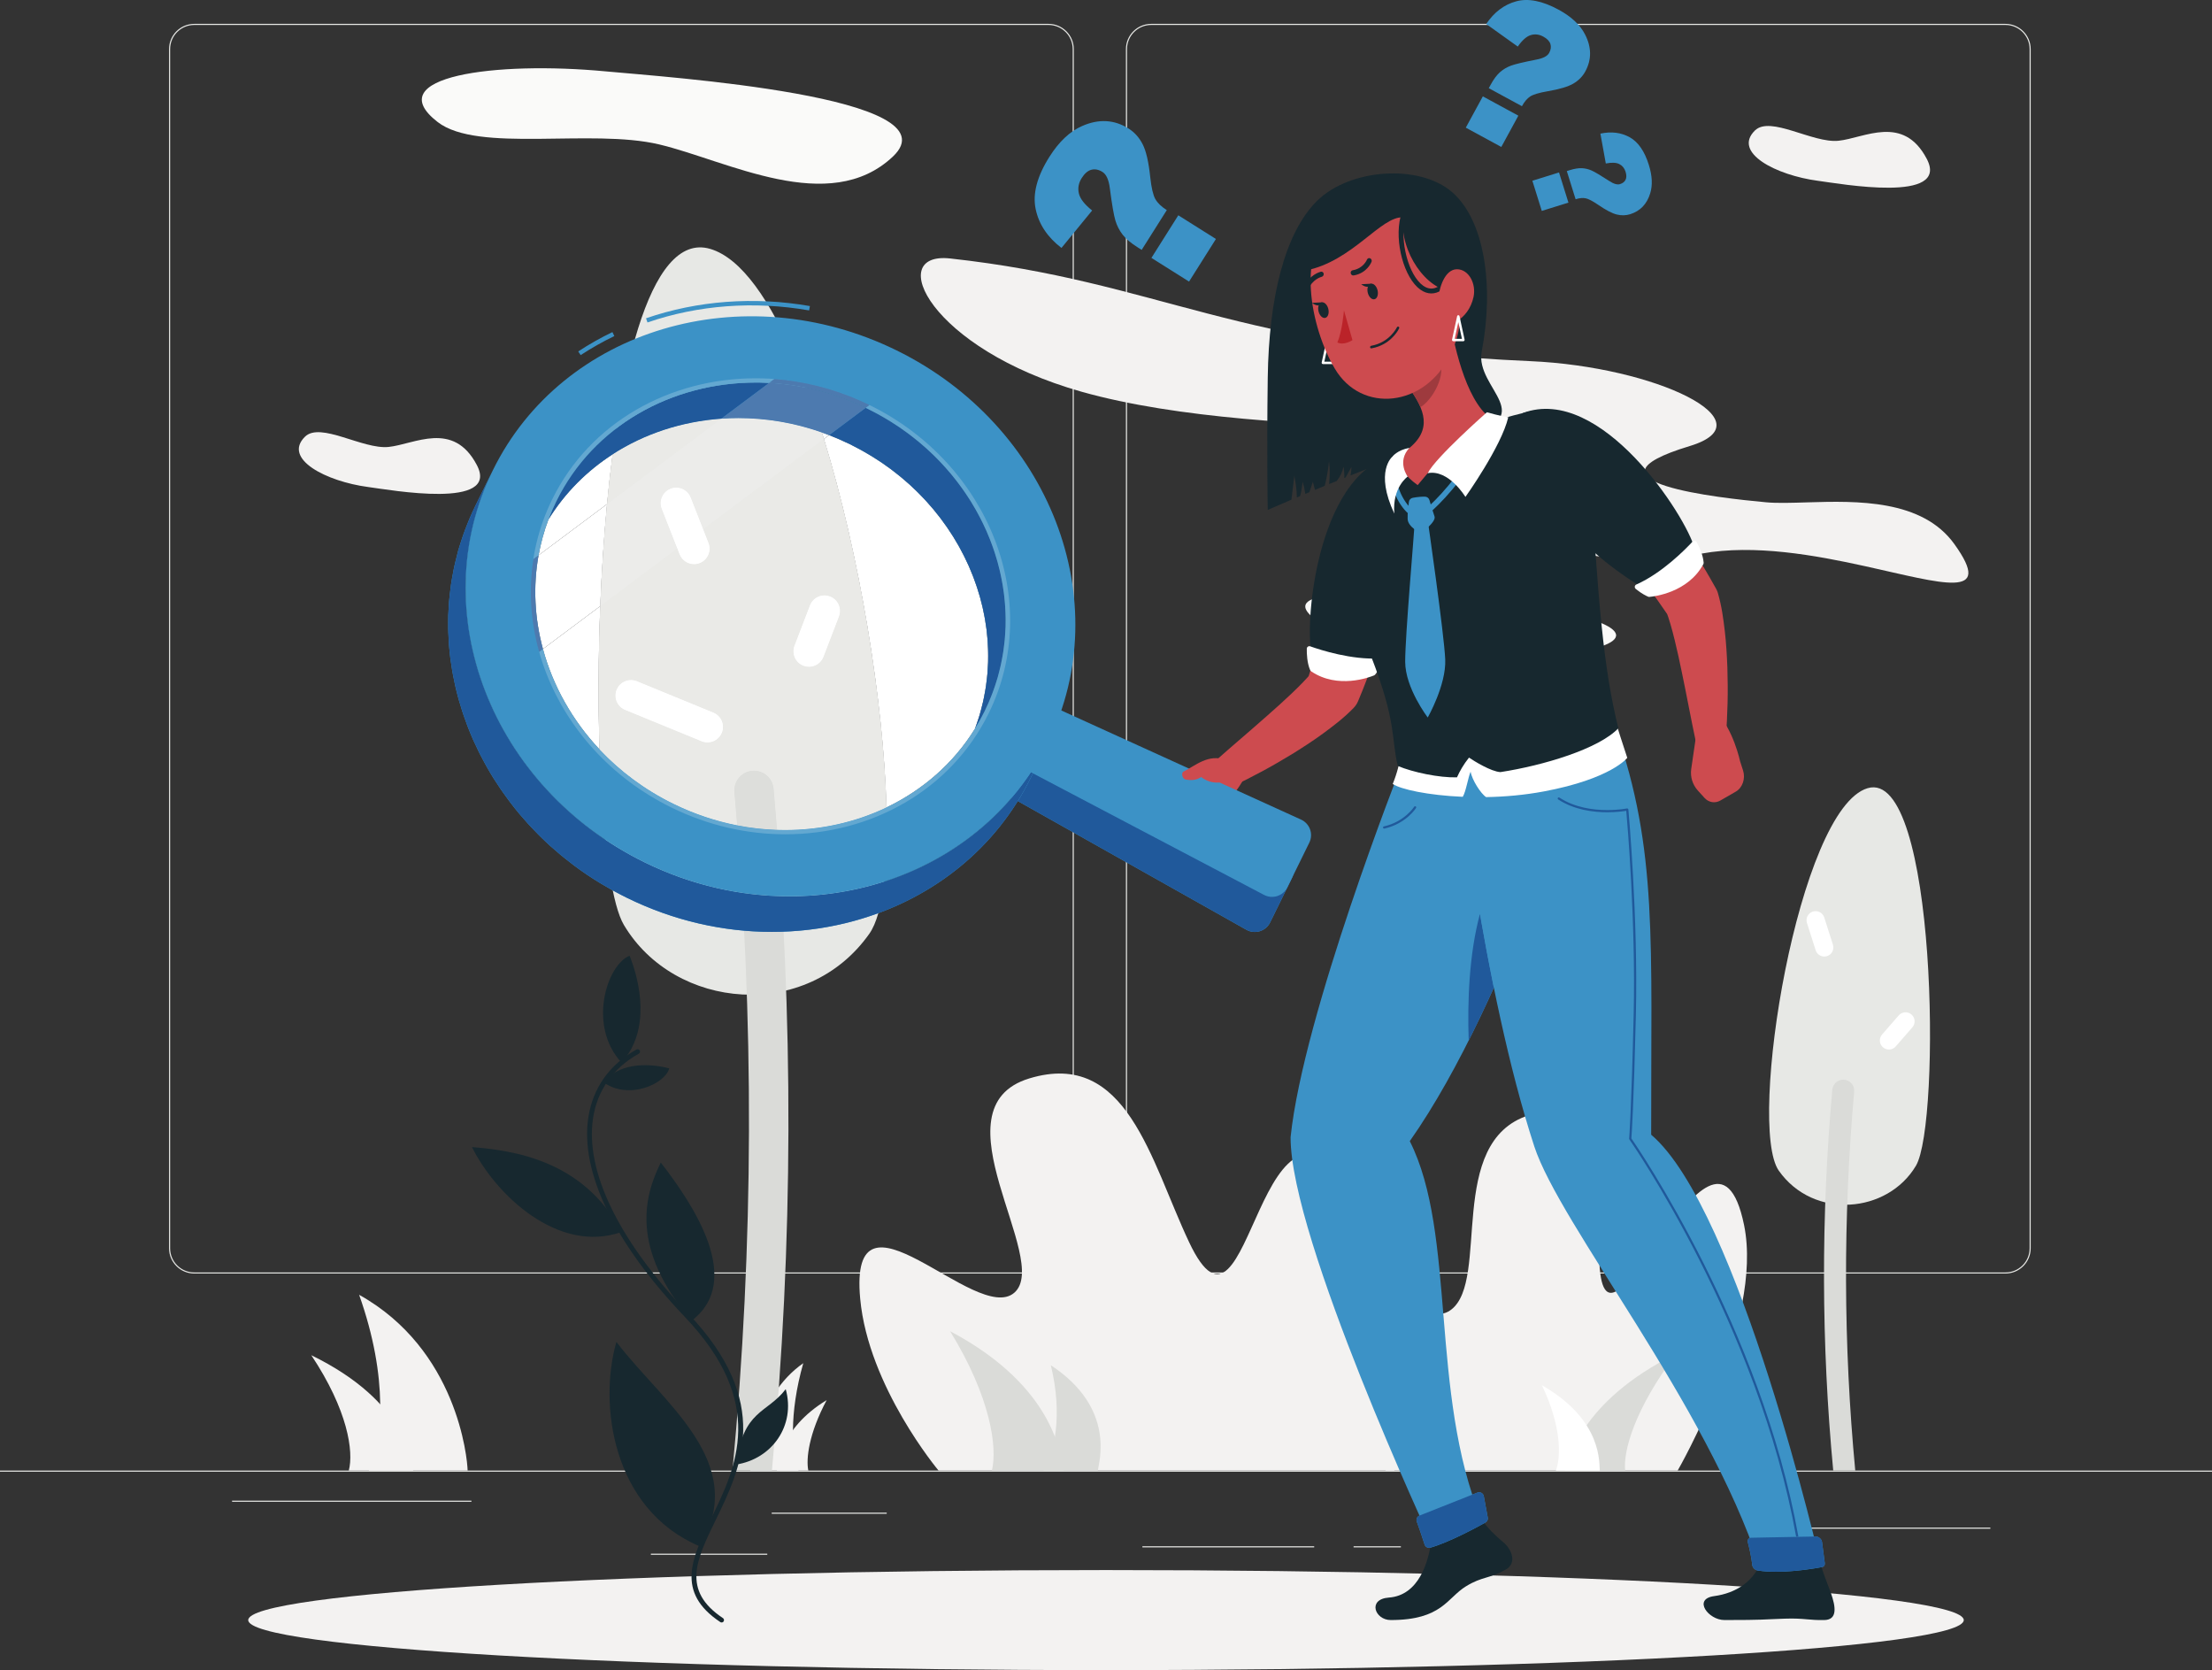 <svg width="412" height="311" viewBox="0 0 412 311" fill="none" xmlns="http://www.w3.org/2000/svg">
<rect x="0" y="0" width="412" height="311" fill="#333333" stroke="none"/>
<g clip-path="url(#clip0)">
<path d="M0 274.049H412V273.843H0V274.049Z" fill="#E7E8E5"/>
<path d="M143.737 281.885H165.158V281.679H143.737V281.885Z" fill="#E7E8E5"/>
<path d="M43.226 279.651H87.806V279.446H43.226V279.651Z" fill="#E7E8E5"/>
<path d="M121.226 289.524H142.912V289.319H121.226V289.524Z" fill="#E7E8E5"/>
<path d="M212.779 288.143H244.777V287.937H212.779V288.143Z" fill="#E7E8E5"/>
<path d="M252.113 288.143H260.925V287.937H252.113V288.143Z" fill="#E7E8E5"/>
<path d="M325.765 284.668H370.719V284.462H325.765V284.668Z" fill="#E7E8E5"/>
<path d="M36.186 4.65C33.706 4.65 31.689 6.664 31.689 9.14V232.455C31.689 234.931 33.706 236.946 36.186 236.946H195.299C197.778 236.946 199.796 234.931 199.796 232.455V9.14C199.796 6.664 197.778 4.65 195.299 4.65H36.186ZM195.299 237.151H36.186C33.592 237.151 31.483 235.044 31.483 232.455V9.14C31.483 6.551 33.592 4.444 36.186 4.444H195.299C197.892 4.444 200.002 6.551 200.002 9.14V232.455C200.002 235.044 197.892 237.151 195.299 237.151Z" fill="#E7E8E5"/>
<path d="M214.415 4.65C211.935 4.65 209.918 6.664 209.918 9.14V232.455C209.918 234.931 211.935 236.946 214.415 236.946H373.528C376.008 236.946 378.026 234.931 378.026 232.455V9.14C378.026 6.664 376.008 4.65 373.528 4.65H214.415ZM373.528 237.151H214.415C211.822 237.151 209.712 235.044 209.712 232.455V9.14C209.712 6.551 211.822 4.444 214.415 4.444H373.528C376.121 4.444 378.232 6.551 378.232 9.14V232.455C378.232 235.044 376.121 237.151 373.528 237.151Z" fill="#E7E8E5"/>
<path d="M174.816 273.843C174.816 273.843 161.745 258.262 160.218 241.859C158.004 218.093 181.827 246.842 188.912 240.73C195.996 234.619 173.574 206.307 191.736 200.811C209.897 195.314 214.293 216.103 221.478 231.311C233.251 256.23 233.974 192.95 253.754 223.339C266.648 243.148 259.703 273.843 259.703 273.843H174.816Z" fill="#F3F2F1"/>
<path d="M258.137 273.843C258.137 273.843 244.281 259.762 248.173 244.889C251.562 231.937 256.246 236.189 261.019 240.441C264.188 243.263 267.396 246.085 270.292 243.876C277.55 238.337 269.254 212.658 284.727 207.68C300.2 202.703 297.134 221.554 297.902 235.345C298.513 246.305 303.539 238.456 309.199 230.607C315.21 222.271 321.936 213.935 324.846 228.129C328.53 246.095 312.473 273.843 312.473 273.843H258.137Z" fill="#F3F2F1"/>
<path d="M291.499 273.843C292.132 272.27 294.095 261.034 312.182 252.108C304.412 262.465 302.314 270.25 302.696 273.843H291.499Z" fill="#DADBD8"/>
<path d="M87.099 273.843C87.046 271.473 85.144 251.286 66.891 241.11C72.432 256.708 71.21 268.432 68.704 273.843H87.099Z" fill="#F3F2F1"/>
<path d="M76.96 273.843C76.512 272.288 76.055 261.183 57.985 252.363C64.792 262.598 65.899 270.292 64.965 273.843H76.96Z" fill="#F3F2F1"/>
<path d="M139.732 273.843C139.758 272.396 140.689 260.061 149.616 253.844C146.906 263.374 147.503 270.537 148.729 273.843H139.732Z" fill="#F3F2F1"/>
<path d="M144.691 273.843C144.91 272.893 145.134 266.108 153.972 260.719C150.642 266.973 150.101 271.673 150.557 273.843H144.691Z" fill="#F3F2F1"/>
<path d="M198.114 273.843C197.616 271.964 197.107 258.547 176.966 247.89C184.553 260.257 185.787 269.552 184.746 273.843H198.114Z" fill="#DADBD8"/>
<path d="M204.474 273.843C204.621 272.423 207.976 262.28 195.721 254.223C198.01 263.572 196.351 270.599 194.368 273.843H204.474Z" fill="#DADBD8"/>
<path d="M297.971 273.843C297.823 272.693 298.633 264.482 287.199 257.96C290.808 265.528 290.785 271.217 289.789 273.843H297.971Z" fill="white"/>
<path d="M314.719 83.063C329.677 78.534 308.438 68.276 285.011 67.25C229.688 64.827 216.16 52.423 176.956 48.129C164.74 46.79 173.159 64.944 201.437 72.942C237.246 83.071 299.301 77.162 284.127 83.522C268.953 89.882 285.049 108.863 316.968 103.08C326.744 101.309 338.111 103.382 347.501 105.456C361.825 108.618 371.547 111.782 364 101.298C358.012 92.983 345.907 93.264 336.661 93.545C333.703 93.635 331.036 93.725 328.958 93.534C320.382 92.743 292.597 89.759 314.719 83.063Z" fill="#F3F2F1"/>
<path d="M298.797 120.171C293.557 122.23 280.406 117.756 272.05 117.907C263.694 118.058 250.738 121.19 243.978 114.47C237.217 107.75 272.21 111.639 279.412 112.283C292.767 113.477 306.474 117.154 298.797 120.171Z" fill="#FAFAF9"/>
<path d="M326.862 24.302C329.732 21.478 337.636 26.711 342.44 26.21C347.244 25.709 354.482 21.231 358.867 29.569C363.252 37.906 342.805 34.224 338.608 33.667C330.824 32.633 322.658 28.438 326.862 24.302Z" fill="#F3F2F1"/>
<path d="M56.806 81.32C59.676 78.496 67.58 83.728 72.383 83.227C77.188 82.727 84.425 78.249 88.81 86.587C93.196 94.923 72.748 91.242 68.551 90.685C60.768 89.65 52.601 85.455 56.806 81.32Z" fill="#F3F2F1"/>
<path d="M81.519 22.725C89.015 28.529 110.084 23.88 122.769 26.892C135.456 29.904 154.447 40.348 166.312 29.15C178.177 17.953 123.994 14.35 112.878 13.296C92.266 11.342 70.537 14.224 81.519 22.725Z" fill="#FAFAF9"/>
<path d="M161.919 173.874C172.584 158.766 155.406 53.207 132.297 46.351C109.189 39.496 107.826 158.142 116.198 172.229C125.65 188.135 150.303 190.329 161.919 173.874Z" fill="#E7E8E5"/>
<path d="M140.429 143.524C142.323 143.524 143.912 144.966 144.08 146.85C147.875 189.099 147.773 231.608 143.774 273.843C141.325 273.843 138.875 273.843 136.426 273.843C140.405 231.826 140.526 189.537 136.791 147.504C136.602 145.365 138.279 143.524 140.429 143.524Z" fill="#DADBD8"/>
<path d="M331.316 218.002C325.358 209.563 334.954 150.599 347.862 146.769C360.77 142.939 361.531 209.214 356.855 217.082C351.574 225.968 337.805 227.193 331.316 218.002Z" fill="#E7E8E5"/>
<path d="M351.243 195.334C351.055 195.266 350.875 195.162 350.715 195.023C350.01 194.411 349.935 193.346 350.549 192.643L353.647 189.084C354.259 188.381 355.324 188.305 356.031 188.918C356.735 189.529 356.809 190.595 356.197 191.298L353.099 194.856C352.626 195.399 351.882 195.568 351.243 195.334Z" fill="white"/>
<path d="M339.679 178.119C339.005 178.075 338.395 177.627 338.179 176.947L336.557 171.867C336.274 170.98 336.766 170.03 337.655 169.747C338.541 169.464 339.493 169.955 339.777 170.843L341.398 175.923C341.681 176.81 341.19 177.759 340.301 178.042C340.094 178.108 339.884 178.132 339.679 178.119Z" fill="white"/>
<path d="M343.32 201.048C342.262 201.048 341.374 201.854 341.28 202.906C339.161 226.506 339.218 250.251 341.452 273.843C342.819 273.843 344.187 273.843 345.555 273.843C343.334 250.373 343.265 226.75 345.352 203.271C345.458 202.077 344.52 201.048 343.32 201.048Z" fill="#DADBD8"/>
<path d="M131.769 138.245C131.404 138.245 131.033 138.175 130.674 138.028L116.432 132.186C114.959 131.581 114.255 129.899 114.861 128.427C115.466 126.956 117.151 126.254 118.624 126.859L132.866 132.701C134.339 133.305 135.043 134.988 134.437 136.459C133.98 137.572 132.904 138.245 131.769 138.245Z" fill="white"/>
<path d="M150.678 124.157C150.336 124.157 149.988 124.096 149.649 123.966C148.162 123.399 147.416 121.733 147.986 120.248L150.866 112.731C151.435 111.247 153.097 110.502 154.59 111.07C156.077 111.639 156.822 113.304 156.253 114.789L153.373 122.306C152.934 123.453 151.839 124.157 150.678 124.157Z" fill="white"/>
<path d="M129.274 105.049C128.121 105.049 127.034 104.354 126.588 103.218L123.265 94.746C122.684 93.265 123.415 91.595 124.898 91.015C126.377 90.435 128.053 91.165 128.635 92.645L131.959 101.119C132.54 102.599 131.808 104.27 130.325 104.85C129.979 104.985 129.623 105.049 129.274 105.049Z" fill="white"/>
<path d="M365.764 301.684C365.764 306.829 294.236 311 206 311C117.764 311 46.235 306.829 46.235 301.684C46.235 296.54 117.764 292.368 206 292.368C294.236 292.368 365.764 296.54 365.764 301.684Z" fill="#F3F2F1"/>
<path d="M134.408 302.128C134.324 302.128 134.238 302.104 134.162 302.054C125.776 296.47 128.87 290.119 132.455 282.763C137.109 273.212 142.902 261.325 127.493 245.159C114.396 231.419 108.035 218.252 109.581 208.086C110.414 202.613 113.516 198.238 118.551 195.434C118.766 195.315 119.036 195.392 119.155 195.606C119.275 195.82 119.198 196.09 118.983 196.21C114.197 198.875 111.25 203.028 110.46 208.219C108.957 218.108 115.234 231.01 128.137 244.547C143.972 261.159 138.029 273.354 133.255 283.152C129.712 290.42 126.914 296.162 134.655 301.315C134.859 301.451 134.914 301.727 134.778 301.931C134.693 302.059 134.552 302.128 134.408 302.128Z" fill="#17282F"/>
<path d="M115.77 197.876C121.27 191.788 119.179 182.755 117.266 177.963C112.956 179.728 109.449 191.084 115.77 197.876Z" fill="#17282F"/>
<path d="M115.767 229.413C108.634 215.906 95.376 214.23 87.908 213.602C92.328 222.501 103.968 233.569 115.767 229.413Z" fill="#17282F"/>
<path d="M130.302 287.936C139.766 272.418 123.412 261.211 114.81 249.883C111.496 261.32 113.939 280.99 130.302 287.936Z" fill="#17282F"/>
<path d="M128.817 245.932C117.332 232.501 119.958 222.773 123.076 216.483C129.256 224.44 138.587 238.549 128.817 245.932Z" fill="#17282F"/>
<path d="M112.371 201.512C115.715 197.545 121.509 198.13 124.649 198.948C123.9 201.812 117.114 204.95 112.371 201.512Z" fill="#17282F"/>
<path d="M137.126 272.714C138.386 262.466 142.849 263.268 146.347 258.679C148.228 265.47 143.761 271.691 137.126 272.714Z" fill="#17282F"/>
<path d="M271.978 81.348C266.422 82.628 258.534 85.747 251.543 88.536C251.66 88.015 251.696 87.475 251.723 86.944C251.363 87.592 251.002 88.239 250.642 88.896C250.551 88.932 250.461 88.959 250.38 89.004C250.408 88.293 250.363 87.592 250.236 86.899C250.047 87.825 249.642 88.707 249.056 89.454L248.966 89.571C248.488 89.76 248.02 89.949 247.56 90.137C247.686 88.716 247.741 87.295 247.533 85.9C247.407 87.241 247.191 88.563 246.884 89.876C246.84 90.075 246.795 90.273 246.74 90.47C246.11 90.731 245.506 90.974 244.92 91.226C244.794 90.723 244.659 90.219 244.533 89.715C244.317 90.363 244.1 91.01 243.884 91.649C243.623 91.757 243.371 91.865 243.127 91.964C243.019 91.208 242.848 90.461 242.614 89.733C242.514 90.614 242.406 91.514 242.163 92.368C241.956 92.459 241.748 92.54 241.551 92.629C241.523 91.28 241.352 89.94 241.073 88.617C240.947 89.643 240.821 90.66 240.704 91.676C240.649 92.135 240.595 92.593 240.532 93.052C237.82 94.204 236.126 94.95 236.126 94.95C236.126 94.95 235.928 85.163 236.126 70.319C236.334 55.484 239.28 43.33 245.344 37.374C251.444 31.383 264.364 30.483 270.473 35.782C276.573 41.081 278.299 53.405 275.978 65.469C274.641 72.42 287.539 77.762 271.978 81.348Z" fill="#17282F"/>
<path d="M217.696 148.612L218.273 146.855C218.732 145.46 219.789 144.341 221.158 143.803L228.784 140.805L232.597 142.663C231.574 146.817 226.883 151.014 226.883 151.014L225.689 152.321C224.625 153.484 222.844 153.822 221.599 153.096L218.732 151.424C217.741 150.846 217.328 149.728 217.696 148.612Z" fill="#CD4B4F"/>
<path d="M260.728 100.375C260.583 101.759 260.429 102.978 260.233 104.259C260.052 105.526 259.823 106.78 259.6 108.036C259.127 110.541 258.597 113.037 257.964 115.517C257.355 118.001 256.629 120.47 255.829 122.926C255.046 125.386 254.099 127.82 253.087 130.24L252.947 130.576C252.75 131.047 252.462 131.47 252.128 131.817C250.263 133.739 248.429 135.106 246.572 136.485C244.726 137.847 242.835 139.063 240.945 140.246C239.042 141.413 237.127 142.53 235.179 143.581C233.222 144.632 231.277 145.639 229.221 146.564C227.793 147.206 226.115 146.571 225.471 145.146C224.952 143.994 225.267 142.679 226.158 141.878L226.196 141.845C227.784 140.421 229.437 139.012 231.052 137.606C232.676 136.204 234.295 134.808 235.879 133.402C237.481 132.018 239.029 130.591 240.521 129.19C241.991 127.797 243.452 126.328 244.49 125.026L243.531 126.602C244.23 124.404 244.871 122.174 245.452 119.901C246.015 117.624 246.554 115.332 247.028 113.011C247.493 110.69 247.953 108.361 248.354 106.019L248.941 102.511L249.475 99.08L249.5 98.919C249.98 95.834 252.875 93.72 255.965 94.2C258.958 94.664 261.034 97.402 260.728 100.375Z" fill="#CD4B4F"/>
<path d="M260.972 84.526C245.533 86.415 242.895 115.754 244.297 121.688C246.474 126.765 255.941 124.13 255.941 124.13C255.941 124.13 270.944 101.88 260.972 84.526Z" fill="#17282F"/>
<path d="M257.501 123.275C256.954 124.566 256.33 125.379 256.118 125.635L255.943 125.765C255.103 126.113 249.185 128.376 244.215 125.013C244.132 124.957 244.064 124.878 244.024 124.786C243.446 123.445 243.384 121.728 243.4 120.8C243.406 120.47 243.732 120.247 244.042 120.358C245.921 121.026 251.794 122.929 257.02 122.599C257.385 122.576 257.643 122.938 257.501 123.275Z" fill="white"/>
<path d="M321.191 301.675C328.718 301.675 328.167 301.559 332.385 301.418C334.297 301.349 335.449 301.443 336.54 301.538C337.512 301.622 338.435 301.706 339.803 301.675C342.23 301.623 341.964 299.299 341.012 296.626C340.536 295.283 339.83 293.643 339.149 291.473H327.716C326.387 294.431 323.464 296.652 319.264 297.22C315.257 297.762 318.191 301.675 321.191 301.675Z" fill="#17282F"/>
<path d="M259.028 301.675C268.595 301.675 269.508 297.55 273.066 295.383C276.113 293.521 277.327 294.038 280.475 292.267C282.56 291.094 281.633 288.526 279.96 287.151C278.657 286.081 277.092 284.592 275.897 282.889L266.573 287.022C266.065 290.779 264.302 297.091 258.676 297.491C254.653 297.787 256.066 301.675 259.028 301.675Z" fill="#17282F"/>
<path d="M260.911 142.837C260.911 142.837 242.756 188.909 240.381 211.755C240.311 230.663 266.573 287.022 266.573 287.022C267.386 288.432 274.931 284.381 275.897 282.889C266.223 259.307 271.308 229.806 262.582 212.497C281.291 185.934 295.799 136.776 295.799 136.776L260.911 142.837Z" fill="#3C92C6"/>
<path d="M257.802 154.299C257.708 154.299 257.622 154.234 257.6 154.138C257.576 154.027 257.645 153.917 257.756 153.892C261.615 153.017 263.382 150.257 263.399 150.23C263.439 150.167 263.507 150.133 263.575 150.133C263.612 150.133 263.65 150.143 263.683 150.164C263.78 150.224 263.809 150.351 263.748 150.448C263.673 150.567 261.872 153.381 257.848 154.293L257.802 154.299Z" fill="#20599B"/>
<path d="M274.883 191.08C276.037 188.712 277.157 186.316 278.238 183.916C278.239 183.917 278.239 183.918 278.239 183.92C277.157 186.319 276.037 188.714 274.883 191.08Z" fill="#C3C5C2"/>
<path d="M273.555 193.758C273.302 186.548 273.625 177.633 275.651 170.186C276.412 174.563 277.275 179.199 278.238 183.916C277.157 186.316 276.037 188.712 274.883 191.08C274.445 191.977 274.002 192.87 273.555 193.758Z" fill="#20599B"/>
<path d="M271.372 141.02C271.372 141.02 276.185 184.062 285.757 213.433C290.53 228.08 317.807 261.338 327.716 291.473C329.556 292.496 335.759 292.558 339.149 291.473C339.149 291.473 323.929 225.236 307.543 211.298C307.491 175.502 308.775 158.23 300.94 135.884L271.372 141.02Z" fill="#3C92C6"/>
<path d="M334.551 286.188C327.505 246.686 303.717 212.508 303.475 212.164L303.439 212.028C303.443 211.981 303.856 207.057 304.283 188.907C304.686 171.795 303.102 153.223 302.904 150.984C302.396 151.069 301.083 151.257 299.377 151.257C296.752 151.257 293.197 150.812 290.223 148.865C290.128 148.802 290.101 148.675 290.164 148.58C290.204 148.519 290.27 148.487 290.336 148.487C290.375 148.487 290.414 148.498 290.448 148.521C293.341 150.414 296.806 150.848 299.371 150.848C301.505 150.848 303.014 150.547 303.047 150.541L303.211 150.577L303.294 150.723C303.313 150.921 305.123 170.74 304.695 188.916C304.295 205.896 303.908 211.313 303.855 211.989C305.004 213.648 328.062 247.353 334.967 286.18L334.551 286.188Z" fill="#20599B"/>
<path d="M325.546 287.195C325.812 288.23 326.239 290.037 326.367 291.415C326.413 291.912 326.882 292.373 327.406 292.454C331.784 293.122 337.561 292.154 339.382 291.808C339.731 291.742 339.926 291.45 339.879 291.081L339.363 287.133C339.292 286.592 338.728 286.107 338.184 286.118L326.165 286.351C325.698 286.36 325.426 286.727 325.546 287.195Z" fill="#3C92C6"/>
<path d="M330.811 292.683C329.644 292.683 328.483 292.618 327.406 292.453C326.882 292.373 326.413 291.912 326.367 291.415C326.239 290.036 325.812 288.23 325.546 287.194C325.527 287.119 325.518 287.047 325.518 286.978C325.518 286.618 325.773 286.358 326.165 286.35L338.184 286.117C338.189 286.117 338.195 286.117 338.201 286.117C338.74 286.117 339.293 286.599 339.363 287.132L339.879 291.081C339.883 291.119 339.886 291.155 339.886 291.191C339.885 291.507 339.696 291.748 339.383 291.807C338.009 292.068 334.387 292.683 330.811 292.683Z" fill="#20599B"/>
<path d="M263.883 283.329C264.254 284.369 264.908 286.224 265.343 287.618C265.486 288.078 265.966 288.328 266.431 288.194C269.911 287.196 275.008 284.444 276.673 283.518C277.002 283.334 277.175 282.963 277.105 282.592L276.365 278.604C276.264 278.06 275.691 277.743 275.176 277.947L264.389 282.224C263.948 282.399 263.723 282.884 263.883 283.329Z" fill="#3C92C6"/>
<path d="M266.178 288.229C265.803 288.229 265.46 287.994 265.343 287.617C264.909 286.223 264.254 284.368 263.883 283.328C263.847 283.231 263.831 283.132 263.831 283.034C263.832 282.685 264.044 282.36 264.389 282.224L275.176 277.946C275.283 277.904 275.392 277.884 275.5 277.884C275.909 277.884 276.286 278.172 276.366 278.603L277.105 282.592C277.116 282.647 277.121 282.702 277.121 282.756C277.12 283.068 276.954 283.361 276.673 283.517C276.606 283.554 276.534 283.594 276.455 283.637C274.601 284.661 269.771 287.234 266.431 288.194C266.415 288.198 266.398 288.203 266.383 288.207C266.314 288.222 266.246 288.229 266.178 288.229Z" fill="#20599B"/>
<path d="M260.694 141.12C260.801 141.656 260.244 143.948 259.407 145.983C260.888 146.985 265.969 148.098 272.449 148.377C273.054 147.383 273.439 144.761 273.911 143.69C274.168 145.233 275.819 147.804 276.799 148.432C280.247 148.371 283.921 148.056 287.555 147.375C300.128 145.019 303.089 141.12 303.089 141.12C303.089 141.12 300.686 133.879 299.999 131.223C293.52 131.738 261.037 132.68 260.694 141.12Z" fill="white"/>
<path d="M248.948 104.678C250.151 108.484 251.665 113.303 255.336 122.108C260.231 134.694 259.08 137.466 260.351 142.634C263.192 143.817 268.031 144.843 271.372 144.753C271.916 143.537 272.577 142.388 273.61 141.077C274.607 141.748 277.686 143.662 279.46 143.777C287.47 142.548 297.8 139.445 301.43 135.608C298.663 124.489 297.667 112.358 296.052 85.681C295.678 79.496 290.223 75.335 284.335 76.744C282.762 77.122 281.106 77.556 279.423 78.053C272.884 79.989 267.54 81.624 262.009 84.135C260.176 84.968 258.298 85.891 256.513 86.806C250.073 90.108 246.793 97.859 248.948 104.678Z" fill="#17282F"/>
<path d="M317.467 148.57L316.226 147.197C315.24 146.107 314.792 144.635 315.004 143.182L316.184 135.083L319.692 132.702C322.795 135.65 324.116 141.799 324.116 141.799L324.659 143.483C325.142 144.983 324.552 146.694 323.302 147.413L320.426 149.069C319.432 149.641 318.254 149.443 317.467 148.57Z" fill="#CD4B4F"/>
<path d="M300.194 84.552C301.256 85.537 302.147 86.412 303.073 87.367C303.993 88.3 304.87 89.266 305.751 90.229C307.491 92.17 309.177 94.162 310.778 96.23C312.398 98.28 313.931 100.412 315.389 102.606C316.874 104.779 318.21 107.081 319.504 109.406L319.67 109.702C319.791 109.92 319.888 110.161 319.957 110.39C320.702 112.96 320.981 115.228 321.257 117.522C321.525 119.799 321.644 122.041 321.734 124.267C321.804 126.495 321.825 128.709 321.772 130.921C321.713 133.138 321.624 135.324 321.408 137.564C321.257 139.121 319.871 140.261 318.313 140.111C317.054 139.989 316.067 139.064 315.814 137.893L315.803 137.845C315.353 135.761 314.948 133.628 314.528 131.53C314.115 129.427 313.705 127.332 313.269 125.26C312.86 123.185 312.388 121.134 311.911 119.146C311.429 117.181 310.878 115.184 310.261 113.639L310.712 114.623C309.394 112.675 308.035 110.749 306.581 108.862C305.126 106.98 303.628 105.119 302.071 103.294C300.508 101.477 298.929 99.664 297.295 97.901L294.836 95.275C294.024 94.426 293.154 93.518 292.409 92.767L292.315 92.674C290.113 90.456 290.129 86.875 292.35 84.677C294.514 82.535 297.981 82.503 300.194 84.552Z" fill="#CD4B4F"/>
<path d="M283.634 76.915C298.197 71.457 314.131 96.248 315.638 102.155C316.06 107.661 306.447 109.7 306.447 109.7C306.447 109.7 282.835 96.906 283.634 76.915Z" fill="#17282F"/>
<path d="M264.943 96.409C264.766 96.409 264.594 96.318 264.498 96.154C264.354 95.909 264.437 95.595 264.683 95.451C265.882 94.75 270.898 89.855 272.966 85.75C273.094 85.497 273.398 85.394 273.658 85.522C273.912 85.65 274.014 85.958 273.887 86.212C271.697 90.559 266.509 95.576 265.203 96.338C265.121 96.386 265.031 96.409 264.943 96.409Z" fill="#3C92C6"/>
<path d="M263.168 96.151C263.08 96.151 262.99 96.129 262.909 96.081C261.363 95.178 258.623 91.516 258.979 86.757C259 86.474 259.227 86.26 259.531 86.282C259.815 86.303 260.026 86.55 260.006 86.833C259.663 91.428 262.435 94.613 263.429 95.194C263.674 95.337 263.758 95.652 263.613 95.897C263.518 96.061 263.346 96.151 263.168 96.151Z" fill="#3C92C6"/>
<path d="M270.002 59.233C270.962 65.297 273.516 75.926 278.466 78.388C278.466 78.388 272.88 79.446 264.049 90.339C259.149 86.806 261.051 84.47 261.051 84.47C266.889 80.759 265.585 76.834 262.961 72.961L270.002 59.233Z" fill="#CD4B4F"/>
<path d="M265.927 88.111C269.824 87.342 272.947 92.533 272.947 92.533C272.947 92.533 279.656 83.125 280.925 77.699C279.359 77.468 276.946 76.772 276.946 76.772C276.946 76.772 267.344 85.215 265.927 88.111Z" fill="white"/>
<path d="M262.19 88.746C262.19 88.746 259.286 90.729 259.703 95.638C255.995 87.775 259.326 85.053 259.326 85.053C259.326 85.053 260.199 83.817 262.512 83.397C260.112 85.976 262.19 88.746 262.19 88.746Z" fill="white"/>
<path d="M262.964 72.955C262.964 72.955 262.964 72.955 262.963 72.955L263.895 71.139L262.964 72.955Z" fill="#111D23"/>
<path d="M264.599 75.807C264.162 74.824 263.589 73.87 262.964 72.955L263.895 71.139L267.133 64.834C267.539 65.324 268.022 66.497 268.349 67.796C269.006 70.398 266.782 74.43 264.599 75.807Z" fill="#9E3A3E"/>
<path d="M246.667 67.351H248.019L247.343 64.238L246.667 67.351ZM248.298 67.8H246.387L246.212 67.717L246.167 67.528L247.123 63.129C247.146 63.026 247.237 62.952 247.343 62.952C247.45 62.952 247.541 63.026 247.563 63.129L248.519 67.528L248.474 67.717L248.298 67.8Z" fill="white"/>
<path d="M269.758 46.307C272.032 55.777 273.191 59.727 270.079 66.148C265.396 75.808 253.586 77.087 248.605 68.624C244.122 61.005 241.157 46.799 248.877 39.884C256.483 33.071 267.484 36.838 269.758 46.307Z" fill="#CD4B4F"/>
<path d="M243.18 50.374C251.908 48.675 257.204 40.228 261.315 40.478C260.688 46.875 265.715 54.11 270.669 54.281C277.367 54.511 271.16 38.078 266.664 35.48C261.909 32.731 241.636 32.531 243.18 50.374Z" fill="#17282F"/>
<path d="M266.596 54.644C265.901 54.644 265.21 54.404 264.544 53.928C261.52 51.766 259.693 45.046 260.855 40.359C260.916 40.119 261.152 39.971 261.401 40.031C261.642 40.09 261.79 40.335 261.73 40.576C260.663 44.881 262.347 51.251 265.068 53.196C266.034 53.888 267.025 53.917 268.013 53.284C268.223 53.15 268.501 53.211 268.636 53.42C268.77 53.628 268.71 53.907 268.5 54.041C267.873 54.443 267.233 54.644 266.596 54.644Z" fill="#17282F"/>
<path d="M256.554 53.96C256.779 54.746 256.565 55.527 256.075 55.704C255.586 55.882 255.006 55.387 254.781 54.601C254.555 53.814 254.77 53.033 255.259 52.857C255.749 52.68 256.328 53.173 256.554 53.96Z" fill="#17282F"/>
<path d="M247.383 57.429C247.608 58.216 247.394 58.996 246.904 59.174C246.414 59.351 245.835 58.857 245.61 58.071C245.384 57.283 245.599 56.503 246.088 56.326C246.578 56.149 247.157 56.642 247.383 57.429Z" fill="#17282F"/>
<path d="M246.317 56.291L244.362 56.398C244.362 56.398 245.708 57.539 246.317 56.291Z" fill="#17282F"/>
<path d="M250.32 57.79C250.32 57.79 250.019 61.636 249.088 63.775C250.354 64.388 251.908 63.336 251.908 63.336L250.32 57.79Z" fill="#BB2329"/>
<path d="M256.75 64.516C256.352 64.663 255.92 64.785 255.448 64.869C255.321 64.892 255.207 64.804 255.192 64.672C255.177 64.541 255.265 64.417 255.396 64.392C258.834 63.774 260.168 60.989 260.181 60.961C260.238 60.838 260.377 60.781 260.492 60.834C260.607 60.887 260.653 61.03 260.596 61.152C260.545 61.261 259.473 63.504 256.75 64.516Z" fill="#17282F"/>
<path d="M274.455 55.3C273.99 57.444 272.727 59.013 271.388 59.76C269.374 60.883 267.803 58.647 267.891 55.993C267.971 53.604 269.116 50.141 271.365 50.14C273.58 50.139 274.988 52.848 274.455 55.3Z" fill="#CD4B4F"/>
<path d="M251.643 50.532C251.708 50.426 251.814 50.349 251.942 50.328C253.953 49.993 254.599 48.365 254.607 48.346C254.702 48.104 254.969 47.991 255.205 48.101C255.441 48.212 255.555 48.5 255.461 48.747C255.428 48.833 254.618 50.877 252.122 51.292C251.873 51.334 251.631 51.151 251.58 50.885C251.557 50.756 251.582 50.632 251.643 50.532Z" fill="#17282F"/>
<path d="M243.349 54.244C243.241 54.291 243.118 54.297 243.005 54.251C242.771 54.154 242.667 53.874 242.772 53.624C243.821 51.118 245.929 50.62 246.019 50.6C246.272 50.544 246.509 50.71 246.548 50.972C246.589 51.233 246.415 51.49 246.164 51.548C246.082 51.567 244.451 51.978 243.617 53.97C243.563 54.099 243.464 54.195 243.349 54.244Z" fill="#17282F"/>
<path d="M255.488 52.821L253.533 52.927C253.533 52.927 254.879 54.069 255.488 52.821Z" fill="#17282F"/>
<path d="M263.154 92.692C264.159 92.512 264.913 92.477 265.402 92.484C265.796 92.491 266.133 92.746 266.243 93.124C266.485 93.953 266.927 95.444 267.188 96.163C267.559 97.191 264.642 99.305 264.642 99.305C264.642 99.305 262.239 98.163 262.182 96.649C262.143 95.625 262.308 94.234 262.418 93.442C262.472 93.058 262.772 92.761 263.154 92.692Z" fill="#3C92C6"/>
<path d="M269.184 122.812C268.99 118.07 265.856 96.391 265.856 96.391L263.541 96.677C263.369 99.762 261.724 118.298 261.724 123.212C261.724 128.124 265.927 133.608 265.927 133.608C265.927 133.608 269.379 127.553 269.184 122.812Z" fill="#3C92C6"/>
<path d="M304.668 109.664C305.751 110.555 306.681 110.987 306.987 111.116C307.058 111.146 307.127 111.158 307.203 111.15C308.108 111.072 314.404 110.343 317.252 105.066C317.298 104.978 317.322 104.876 317.315 104.777C317.206 103.321 316.466 101.77 316.021 100.955C315.863 100.666 315.472 100.618 315.248 100.859C313.892 102.321 309.567 106.72 304.781 108.842C304.447 108.99 304.386 109.431 304.668 109.664Z" fill="white"/>
<path d="M240.616 163.532L236.569 171.767C235.763 173.407 233.742 174.032 232.149 173.136L179.998 143.787L184.591 134.442L239.079 159.24C240.711 159.983 241.406 161.924 240.616 163.532Z" fill="#3C92C6"/>
<path d="M233.708 173.547C233.18 173.547 232.644 173.415 232.149 173.136L209.918 160.626L209.712 160.51L200.002 155.045L199.796 154.929L189.569 149.174C190.431 147.788 191.231 146.347 191.964 144.855L194.799 139.088L239.08 159.241C240.252 159.775 240.942 160.928 240.943 162.132C240.943 162.602 240.839 163.08 240.616 163.533L236.569 171.768C236.013 172.899 234.88 173.547 233.708 173.547ZM188.444 148.541C190.291 146.377 191.968 144.036 193.445 141.526C191.968 144.036 190.291 146.377 188.444 148.541ZM193.926 140.69C193.947 140.652 193.968 140.614 193.99 140.575C193.968 140.614 193.947 140.652 193.926 140.69Z" fill="#20599B"/>
<path d="M184.615 101.038C184.555 100.878 184.496 100.717 184.433 100.557C184.209 99.985 183.976 99.417 183.727 98.853C183.693 98.777 183.656 98.701 183.622 98.624C183.403 98.135 183.173 97.649 182.935 97.166C182.85 96.995 182.762 96.823 182.676 96.653C182.466 96.243 182.251 95.835 182.027 95.43C181.942 95.275 181.859 95.12 181.772 94.966C181.466 94.424 181.151 93.886 180.82 93.356L180.701 93.171C180.406 92.701 180.099 92.235 179.785 91.774C179.676 91.615 179.565 91.457 179.454 91.299C179.185 90.915 178.91 90.536 178.629 90.16C178.521 90.015 178.414 89.87 178.304 89.725C177.918 89.223 177.525 88.725 177.116 88.237L176.996 88.097C176.624 87.655 176.24 87.22 175.85 86.789C175.718 86.645 175.584 86.503 175.452 86.36C175.127 86.012 174.796 85.668 174.46 85.329C174.328 85.196 174.198 85.062 174.063 84.93C173.603 84.477 173.135 84.029 172.652 83.592L172.552 83.505C172.1 83.098 171.636 82.701 171.165 82.308C171.013 82.181 170.858 82.058 170.704 81.933C170.327 81.627 169.943 81.326 169.554 81.029C169.4 80.912 169.246 80.793 169.09 80.677C168.557 80.282 168.017 79.895 167.464 79.519L167.401 79.478C166.867 79.118 166.323 78.769 165.771 78.427C165.598 78.32 165.423 78.217 165.247 78.111C164.821 77.855 164.389 77.605 163.952 77.359C163.774 77.261 163.598 77.16 163.418 77.062C162.817 76.737 162.21 76.417 161.59 76.113C139.562 65.319 113.598 73.042 103.615 93.351L100.362 99.97C110.345 79.66 136.308 71.938 158.336 82.732C158.957 83.036 159.564 83.355 160.165 83.681C160.345 83.779 160.521 83.879 160.699 83.979C161.136 84.224 161.568 84.474 161.994 84.731C162.17 84.836 162.344 84.94 162.517 85.047C163.069 85.388 163.614 85.737 164.147 86.097L164.211 86.139C164.764 86.514 165.303 86.902 165.837 87.297C165.992 87.413 166.146 87.531 166.301 87.649C166.689 87.945 167.072 88.245 167.448 88.55C167.604 88.676 167.76 88.801 167.913 88.928C168.384 89.319 168.847 89.718 169.298 90.124L169.399 90.211C169.881 90.648 170.35 91.096 170.81 91.55C170.944 91.681 171.074 91.815 171.207 91.948C171.543 92.288 171.874 92.631 172.199 92.98C172.331 93.122 172.465 93.264 172.596 93.408C172.987 93.839 173.37 94.275 173.742 94.716L173.863 94.856C174.271 95.344 174.664 95.841 175.05 96.344C175.16 96.489 175.268 96.635 175.378 96.781C175.658 97.157 175.933 97.535 176.2 97.918C176.311 98.076 176.423 98.234 176.531 98.393C176.846 98.855 177.153 99.32 177.448 99.79L177.567 99.975C177.897 100.505 178.212 101.043 178.519 101.585C178.606 101.738 178.688 101.895 178.774 102.049C178.997 102.454 179.213 102.862 179.423 103.272C179.509 103.443 179.597 103.613 179.681 103.785C179.92 104.268 180.149 104.755 180.369 105.244C180.403 105.321 180.439 105.395 180.473 105.472C180.722 106.036 180.956 106.604 181.179 107.176C181.243 107.335 181.301 107.497 181.362 107.657C181.523 108.085 181.678 108.515 181.826 108.947C181.887 109.128 181.949 109.308 182.008 109.489C182.17 109.983 182.321 110.477 182.464 110.975C182.49 111.068 182.521 111.161 182.547 111.255C182.71 111.841 182.858 112.429 182.996 113.02C183.034 113.184 183.067 113.35 183.104 113.514C183.202 113.957 183.291 114.401 183.374 114.845C183.409 115.034 183.443 115.221 183.476 115.41C183.561 115.908 183.637 116.408 183.703 116.909C183.717 117.013 183.735 117.117 183.748 117.221C183.823 117.821 183.882 118.423 183.93 119.025C183.943 119.188 183.951 119.351 183.962 119.514C183.993 119.968 184.016 120.422 184.03 120.876C184.036 121.067 184.043 121.257 184.045 121.448C184.055 121.944 184.054 122.44 184.044 122.936C184.042 123.051 184.044 123.166 184.04 123.28C184.035 123.466 184.019 123.652 184.011 123.838C183.987 124.391 183.957 124.944 183.909 125.496C183.886 125.76 183.853 126.025 183.825 126.289C183.775 126.758 183.72 127.228 183.652 127.697C183.611 127.982 183.564 128.266 183.516 128.552C183.44 129.003 183.357 129.452 183.265 129.901C183.206 130.188 183.146 130.474 183.081 130.759C182.977 131.217 182.859 131.673 182.737 132.128C182.658 132.418 182.585 132.709 182.5 132.998C182.437 133.212 182.368 133.424 182.303 133.637C182.176 134.039 182.045 134.439 181.905 134.837C181.828 135.056 181.75 135.275 181.669 135.494C181.516 135.906 181.353 136.316 181.185 136.726C181.107 136.915 181.033 137.107 180.951 137.295C180.696 137.887 180.429 138.477 180.142 139.062L183.395 132.443C183.683 131.858 183.95 131.269 184.204 130.676C184.286 130.487 184.36 130.296 184.438 130.106C184.606 129.697 184.77 129.288 184.922 128.875C185.004 128.656 185.081 128.437 185.159 128.217C185.298 127.819 185.43 127.42 185.555 127.018C185.622 126.805 185.691 126.592 185.753 126.378C185.784 126.275 185.819 126.172 185.849 126.069C185.902 125.883 185.94 125.695 185.99 125.509C186.112 125.054 186.23 124.597 186.334 124.14C186.399 123.854 186.46 123.569 186.518 123.283C186.61 122.833 186.694 122.383 186.77 121.931C186.817 121.648 186.864 121.363 186.905 121.078C186.974 120.609 187.029 120.139 187.079 119.668C187.107 119.405 187.139 119.142 187.162 118.878C187.21 118.325 187.24 117.772 187.264 117.218C187.27 117.063 187.288 116.91 187.293 116.756L187.293 116.661C187.297 116.546 187.295 116.432 187.298 116.317C187.308 115.82 187.308 115.324 187.299 114.827C187.296 114.637 187.29 114.448 187.284 114.258C187.269 113.803 187.246 113.349 187.215 112.895C187.205 112.732 187.196 112.569 187.184 112.405C187.135 111.803 187.076 111.202 187.001 110.602C186.988 110.498 186.97 110.394 186.956 110.289C186.891 109.789 186.814 109.289 186.729 108.79C186.697 108.602 186.662 108.415 186.628 108.226C186.545 107.781 186.454 107.336 186.357 106.894C186.321 106.729 186.287 106.565 186.249 106.402C186.112 105.811 185.964 105.222 185.8 104.635C185.774 104.541 185.744 104.449 185.717 104.356C185.575 103.859 185.423 103.363 185.262 102.87C185.203 102.689 185.14 102.508 185.079 102.327C184.932 101.896 184.777 101.466 184.615 101.038Z" fill="#3C92C6"/>
<path d="M120.068 160.589C119.264 160.195 118.476 159.781 117.697 159.358C117.466 159.232 117.238 159.102 117.009 158.974C116.44 158.656 115.878 158.331 115.324 157.997C115.099 157.862 114.873 157.728 114.65 157.589C113.933 157.146 113.224 156.693 112.532 156.225L112.454 156.173C111.737 155.687 111.036 155.185 110.346 154.673C110.142 154.521 109.943 154.368 109.743 154.215C109.238 153.831 108.742 153.442 108.253 153.045C108.053 152.883 107.852 152.722 107.655 152.558C107.045 152.051 106.445 151.536 105.858 151.008L105.727 150.893C105.102 150.327 104.495 149.748 103.898 149.161C103.723 148.989 103.553 148.813 103.381 148.64C102.946 148.201 102.518 147.757 102.099 147.308C101.925 147.122 101.752 146.937 101.581 146.749C101.074 146.19 100.577 145.626 100.093 145.052L99.939 144.873C99.411 144.241 98.9 143.596 98.4 142.946C98.257 142.757 98.118 142.567 97.976 142.378C97.612 141.892 97.256 141.401 96.908 140.904C96.764 140.7 96.62 140.495 96.479 140.288C96.073 139.692 95.677 139.09 95.294 138.481C95.243 138.4 95.188 138.319 95.136 138.237C94.709 137.55 94.3 136.854 93.904 136.153C93.79 135.952 93.681 135.748 93.57 135.546C93.282 135.023 93.002 134.496 92.732 133.966C92.619 133.743 92.505 133.52 92.395 133.297C92.087 132.673 91.79 132.044 91.506 131.412C91.461 131.311 91.412 131.212 91.368 131.111C91.045 130.381 90.742 129.645 90.453 128.904C90.371 128.696 90.295 128.486 90.216 128.277C90.007 127.723 89.806 127.167 89.615 126.608C89.535 126.374 89.455 126.14 89.378 125.905C89.17 125.265 88.973 124.623 88.788 123.978C88.753 123.857 88.714 123.737 88.68 123.616C88.468 122.857 88.276 122.093 88.099 121.327C88.048 121.115 88.006 120.902 87.959 120.69C87.832 120.114 87.715 119.536 87.607 118.958C87.562 118.716 87.518 118.474 87.477 118.232C87.365 117.585 87.267 116.936 87.181 116.285C87.163 116.15 87.14 116.015 87.123 115.881C87.027 115.104 86.949 114.324 86.887 113.543C86.87 113.331 86.86 113.12 86.845 112.909C86.807 112.32 86.776 111.732 86.757 111.143C86.749 110.896 86.742 110.649 86.737 110.403C86.725 109.758 86.727 109.113 86.739 108.468C86.742 108.321 86.74 108.174 86.744 108.026C86.751 107.786 86.772 107.547 86.783 107.307C86.813 106.589 86.853 105.871 86.915 105.154C86.944 104.81 86.986 104.468 87.023 104.125C87.088 103.516 87.159 102.908 87.248 102.301C87.301 101.931 87.362 101.562 87.425 101.192C87.522 100.607 87.631 100.024 87.75 99.441C87.825 99.07 87.903 98.7 87.988 98.332C88.124 97.737 88.276 97.147 88.435 96.556C88.535 96.178 88.632 95.801 88.742 95.425C88.824 95.149 88.911 94.874 88.998 94.599C89.162 94.077 89.333 93.558 89.515 93.04C89.614 92.756 89.715 92.473 89.819 92.19C90.019 91.654 90.23 91.121 90.45 90.589C90.55 90.344 90.646 90.098 90.751 89.853C91.082 89.085 91.428 88.32 91.801 87.561L88.547 94.181C88.174 94.939 87.828 95.704 87.498 96.473C87.392 96.717 87.296 96.963 87.196 97.208C86.977 97.74 86.765 98.273 86.566 98.809C86.461 99.092 86.361 99.375 86.261 99.659C86.08 100.177 85.908 100.697 85.745 101.218C85.658 101.493 85.571 101.768 85.489 102.044C85.45 102.179 85.403 102.313 85.364 102.449C85.296 102.69 85.246 102.934 85.181 103.176C85.023 103.766 84.871 104.356 84.735 104.95C84.65 105.32 84.573 105.69 84.496 106.06C84.377 106.643 84.269 107.226 84.171 107.811C84.109 108.18 84.047 108.55 83.993 108.921C83.906 109.528 83.835 110.136 83.769 110.745C83.733 111.088 83.69 111.43 83.661 111.773C83.6 112.49 83.56 113.208 83.529 113.926C83.52 114.125 83.498 114.324 83.493 114.524L83.491 114.646C83.487 114.793 83.488 114.94 83.486 115.087C83.473 115.732 83.472 116.377 83.484 117.023C83.488 117.269 83.496 117.515 83.504 117.762C83.523 118.351 83.553 118.939 83.592 119.528C83.606 119.74 83.617 119.951 83.633 120.163C83.696 120.943 83.773 121.722 83.87 122.5C83.886 122.635 83.909 122.769 83.928 122.904C84.014 123.555 84.112 124.204 84.223 124.851C84.265 125.094 84.309 125.335 84.354 125.577C84.462 126.156 84.579 126.733 84.706 127.309C84.752 127.521 84.795 127.734 84.845 127.946C85.023 128.712 85.216 129.477 85.427 130.236C85.46 130.355 85.499 130.474 85.534 130.593C85.718 131.24 85.916 131.883 86.125 132.524C86.202 132.759 86.282 132.993 86.362 133.228C86.553 133.786 86.753 134.342 86.962 134.897C87.041 135.105 87.117 135.315 87.199 135.523C87.489 136.264 87.792 137.001 88.114 137.73C88.159 137.831 88.207 137.93 88.253 138.031C88.537 138.664 88.834 139.293 89.143 139.918C89.251 140.141 89.365 140.361 89.477 140.583C89.748 141.115 90.029 141.643 90.318 142.168C90.429 142.369 90.537 142.571 90.65 142.771C91.046 143.473 91.455 144.169 91.882 144.856C91.934 144.939 91.989 145.019 92.041 145.101C92.423 145.709 92.819 146.311 93.226 146.907C93.367 147.114 93.511 147.318 93.654 147.523C94.003 148.019 94.359 148.511 94.723 148.997C94.865 149.187 95.003 149.377 95.147 149.564C95.647 150.215 96.157 150.859 96.686 151.492L96.84 151.671C97.323 152.245 97.82 152.81 98.328 153.368C98.498 153.556 98.672 153.741 98.845 153.927C99.266 154.377 99.693 154.822 100.129 155.261C100.3 155.434 100.47 155.607 100.644 155.779C101.242 156.367 101.849 156.947 102.475 157.514L102.599 157.623C103.188 158.151 103.789 158.669 104.402 159.177C104.598 159.342 104.8 159.502 104.999 159.664C105.488 160.061 105.985 160.451 106.489 160.834C106.69 160.986 106.889 161.141 107.093 161.292C107.783 161.803 108.483 162.307 109.2 162.793L109.278 162.844C109.971 163.312 110.679 163.765 111.396 164.209C111.619 164.346 111.845 164.481 112.071 164.616C112.625 164.95 113.187 165.275 113.756 165.594C113.985 165.722 114.212 165.851 114.444 165.977C115.223 166.401 116.011 166.814 116.815 167.209C145.373 181.202 179.017 171.195 191.964 144.854L195.218 138.235C182.271 164.575 148.627 174.583 120.068 160.589Z" fill="#3C92C6"/>
<path d="M143.768 173.532C134.801 173.532 125.569 171.498 116.815 167.209C116.011 166.814 115.223 166.401 114.444 165.977C114.212 165.851 113.985 165.722 113.756 165.594C113.187 165.275 112.625 164.95 112.071 164.616C111.845 164.481 111.619 164.346 111.396 164.209C110.679 163.765 109.971 163.312 109.278 162.844L109.2 162.793C108.483 162.307 107.783 161.803 107.093 161.292C106.889 161.141 106.69 160.986 106.489 160.834C105.985 160.451 105.489 160.061 104.999 159.664C104.8 159.502 104.599 159.342 104.402 159.177C103.789 158.669 103.188 158.151 102.6 157.623L102.475 157.514C101.849 156.947 101.242 156.367 100.644 155.779C100.47 155.607 100.301 155.434 100.129 155.261C99.693 154.822 99.266 154.377 98.845 153.927C98.672 153.741 98.499 153.556 98.328 153.368C97.82 152.81 97.323 152.245 96.84 151.671L96.686 151.492C96.157 150.859 95.647 150.215 95.147 149.564C95.003 149.377 94.865 149.187 94.723 148.997C94.359 148.511 94.003 148.019 93.654 147.523C93.511 147.318 93.367 147.114 93.226 146.907C92.82 146.311 92.423 145.709 92.041 145.101C91.989 145.019 91.934 144.939 91.883 144.856C91.455 144.169 91.046 143.473 90.65 142.771C90.537 142.571 90.429 142.369 90.318 142.168C90.029 141.643 89.749 141.115 89.477 140.583C89.365 140.361 89.252 140.141 89.143 139.918C88.834 139.293 88.537 138.664 88.253 138.031C88.208 137.93 88.159 137.831 88.115 137.73C87.792 137.001 87.489 136.264 87.199 135.523C87.117 135.315 87.042 135.105 86.963 134.897C86.753 134.342 86.553 133.786 86.362 133.228C86.282 132.993 86.202 132.759 86.125 132.524C85.916 131.883 85.718 131.24 85.534 130.593C85.499 130.474 85.46 130.355 85.427 130.236C85.216 129.477 85.023 128.712 84.845 127.946C84.795 127.734 84.752 127.521 84.706 127.309C84.579 126.733 84.462 126.156 84.354 125.577C84.309 125.335 84.265 125.094 84.224 124.851C84.112 124.204 84.014 123.555 83.928 122.904C83.91 122.769 83.886 122.635 83.87 122.5C83.773 121.722 83.696 120.943 83.633 120.163C83.617 119.951 83.606 119.74 83.592 119.528C83.553 118.939 83.523 118.351 83.504 117.762C83.496 117.515 83.488 117.269 83.484 117.023C83.479 116.72 83.475 116.418 83.475 116.116C83.475 115.772 83.48 115.43 83.486 115.087C83.489 114.94 83.487 114.793 83.491 114.646L83.493 114.524C83.498 114.324 83.52 114.125 83.529 113.926C83.56 113.208 83.6 112.49 83.661 111.773C83.69 111.43 83.733 111.088 83.769 110.745C83.835 110.136 83.906 109.528 83.994 108.921C84.047 108.55 84.109 108.18 84.171 107.811C84.269 107.226 84.377 106.643 84.496 106.06C84.573 105.69 84.65 105.32 84.735 104.95C84.871 104.356 85.023 103.766 85.181 103.176C85.246 102.934 85.296 102.69 85.364 102.449C85.403 102.313 85.45 102.179 85.489 102.044C85.571 101.768 85.658 101.493 85.745 101.218C85.908 100.697 86.08 100.177 86.261 99.659C86.361 99.375 86.462 99.092 86.566 98.809C86.765 98.273 86.977 97.74 87.196 97.208C87.296 96.963 87.393 96.717 87.498 96.473C87.829 95.704 88.175 94.939 88.547 94.181L91.801 87.561C91.774 87.615 91.748 87.671 91.721 87.725C78.907 114.037 91.57 146.625 120.068 160.589C128.824 164.88 138.053 166.913 147.021 166.913C161.186 166.913 174.691 161.836 184.607 152.555C188.016 149.364 191.002 145.675 193.445 141.526C193.607 141.249 193.768 140.97 193.926 140.689C193.947 140.651 193.968 140.613 193.99 140.575C194.417 139.81 194.827 139.029 195.218 138.235L194.799 139.087L191.964 144.854C191.231 146.347 190.431 147.787 189.569 149.174C179.883 164.754 162.398 173.532 143.768 173.532Z" fill="#20599B"/>
<path d="M120.596 60.045L120.328 59.268C129.916 55.969 140.47 55.184 150.849 56.994L150.707 57.804C140.464 56.017 130.053 56.793 120.596 60.045ZM108.152 66.127L107.699 65.44C109.722 64.112 111.865 62.902 114.066 61.84L114.425 62.581C112.254 63.627 110.145 64.82 108.152 66.127Z" fill="#3C92C6"/>
<path d="M183.395 132.443C193.378 112.133 183.619 86.907 161.59 76.113C139.562 65.319 113.598 73.042 103.616 93.351C93.626 113.675 103.401 138.891 125.428 149.684C147.457 160.478 173.406 152.767 183.395 132.443ZM91.801 87.561C104.744 61.229 138.384 51.229 166.943 65.222C195.501 79.216 208.161 111.903 195.218 138.236C182.271 164.575 148.627 174.583 120.068 160.589C91.51 146.595 78.854 113.902 91.801 87.561Z" fill="#3C92C6"/>
<path d="M243.869 156.913L239.781 165.234C238.99 166.842 237.027 167.48 235.441 166.646L182.457 138.784L187.845 127.823L242.333 152.622C243.965 153.365 244.66 155.306 243.869 156.913Z" fill="#3C92C6"/>
<path d="M165.101 150.363C164.558 130.818 160.163 103.524 153.454 81.749L154.425 81.024C155.74 81.53 157.045 82.1 158.337 82.732C158.957 83.037 159.564 83.356 160.165 83.682C160.345 83.78 160.521 83.88 160.699 83.98C161.136 84.225 161.568 84.475 161.994 84.732C162.17 84.837 162.344 84.941 162.517 85.048C163.069 85.389 163.614 85.738 164.147 86.098L164.211 86.139C164.764 86.514 165.303 86.903 165.837 87.298C165.992 87.414 166.146 87.532 166.301 87.65C166.689 87.945 167.072 88.246 167.448 88.551C167.604 88.677 167.76 88.802 167.913 88.929C168.384 89.32 168.847 89.718 169.298 90.125L169.399 90.212C169.881 90.649 170.35 91.097 170.81 91.55C170.944 91.682 171.074 91.815 171.207 91.949C171.543 92.288 171.874 92.632 172.199 92.98C172.331 93.123 172.465 93.265 172.596 93.409C172.987 93.839 173.37 94.275 173.742 94.717L173.863 94.857C174.271 95.345 174.664 95.842 175.05 96.344C175.16 96.489 175.268 96.636 175.378 96.782C175.658 97.157 175.933 97.536 176.2 97.918C176.311 98.076 176.423 98.234 176.531 98.394C176.846 98.856 177.153 99.32 177.448 99.791L177.567 99.975C177.897 100.506 178.212 101.044 178.519 101.585C178.606 101.739 178.689 101.895 178.774 102.05C178.998 102.455 179.213 102.863 179.423 103.273C179.509 103.444 179.597 103.614 179.681 103.786C179.92 104.269 180.149 104.755 180.369 105.245C180.403 105.321 180.44 105.396 180.473 105.473C180.722 106.036 180.956 106.605 181.179 107.177C181.243 107.336 181.301 107.497 181.362 107.658C181.523 108.086 181.678 108.516 181.826 108.948C181.887 109.129 181.949 109.309 182.008 109.49C182.17 109.984 182.322 110.478 182.464 110.976C182.49 111.069 182.521 111.162 182.547 111.256C182.71 111.841 182.858 112.43 182.996 113.02C183.034 113.185 183.067 113.35 183.104 113.515C183.202 113.957 183.291 114.402 183.374 114.846C183.409 115.034 183.443 115.222 183.476 115.41C183.561 115.909 183.637 116.408 183.703 116.909C183.717 117.014 183.735 117.118 183.748 117.222C183.823 117.822 183.882 118.423 183.93 119.026C183.943 119.188 183.951 119.351 183.962 119.515C183.993 119.968 184.016 120.423 184.031 120.877C184.036 121.068 184.043 121.258 184.045 121.448C184.05 121.68 184.052 121.913 184.052 122.146C184.052 122.409 184.049 122.673 184.045 122.937C184.042 123.052 184.044 123.166 184.04 123.281C184.035 123.467 184.019 123.653 184.011 123.838C183.987 124.391 183.957 124.945 183.909 125.497C183.886 125.761 183.853 126.025 183.825 126.289C183.775 126.759 183.72 127.229 183.652 127.698C183.611 127.983 183.564 128.267 183.516 128.553C183.441 129.004 183.357 129.453 183.265 129.902C183.207 130.188 183.146 130.475 183.081 130.76C182.977 131.218 182.859 131.673 182.737 132.128C182.659 132.419 182.585 132.71 182.5 132.999C182.437 133.213 182.368 133.425 182.303 133.638C182.177 134.04 182.045 134.439 181.905 134.838C181.828 135.056 181.751 135.276 181.669 135.495C181.643 135.566 181.615 135.638 181.588 135.709C177.574 142.197 171.811 147.16 165.101 150.363ZM111.674 139.566C106.575 134.139 102.972 127.678 101.123 120.851L111.809 112.867C111.439 122.111 111.408 131.272 111.674 139.566Z" fill="white"/>
<path d="M146.224 154.563C145.727 154.563 145.227 154.555 144.728 154.539C144.526 151.974 144.31 149.413 144.081 146.85C143.912 144.966 142.323 143.524 140.429 143.524C138.279 143.524 136.602 145.365 136.791 147.504C136.975 149.566 137.149 151.631 137.314 153.696C133.303 152.91 129.305 151.584 125.428 149.684C120.088 147.068 115.467 143.602 111.674 139.565C111.408 131.271 111.439 122.11 111.809 112.866L126.164 102.139L126.588 103.218C127.034 104.354 128.121 105.048 129.274 105.048C129.623 105.048 129.979 104.984 130.325 104.849C131.808 104.269 132.54 102.598 131.959 101.118L130.955 98.559L153.454 81.749C160.163 103.524 164.558 130.817 165.101 150.363C159.336 153.114 152.876 154.564 146.224 154.563ZM117.529 126.641C116.394 126.641 115.318 127.314 114.861 128.427C114.255 129.898 114.959 131.581 116.432 132.185L130.674 138.027C131.033 138.175 131.404 138.245 131.769 138.245C132.904 138.245 133.98 137.572 134.437 136.458C135.043 134.987 134.339 133.305 132.866 132.7L118.624 126.858C118.265 126.711 117.894 126.641 117.529 126.641ZM153.558 110.879C152.396 110.879 151.305 111.585 150.866 112.731L147.986 120.248C147.416 121.733 148.162 123.398 149.649 123.966C149.988 124.096 150.336 124.157 150.678 124.157C151.839 124.157 152.934 123.453 153.373 122.306L156.253 114.789C156.822 113.304 156.077 111.638 154.59 111.07C154.25 110.941 153.901 110.879 153.558 110.879Z" fill="#EAEAE7"/>
<path d="M144.728 154.539C142.268 154.459 139.788 154.18 137.314 153.696C137.149 151.632 136.975 149.566 136.791 147.504C136.602 145.366 138.279 143.524 140.428 143.524C142.323 143.524 143.912 144.967 144.08 146.851C144.31 149.413 144.526 151.975 144.728 154.539Z" fill="#DDDEDB"/>
<path d="M131.769 138.245C131.404 138.245 131.033 138.175 130.674 138.028L116.432 132.186C114.959 131.581 114.255 129.899 114.861 128.427C115.318 127.314 116.394 126.641 117.529 126.641C117.894 126.641 118.266 126.711 118.624 126.859L132.866 132.701C134.339 133.305 135.043 134.988 134.437 136.459C133.98 137.572 132.904 138.245 131.769 138.245Z" fill="white"/>
<path d="M150.678 124.157C150.336 124.157 149.988 124.096 149.649 123.966C148.162 123.399 147.416 121.733 147.986 120.248L150.866 112.731C151.305 111.585 152.396 110.879 153.558 110.879C153.901 110.879 154.249 110.941 154.59 111.07C156.077 111.639 156.822 113.304 156.253 114.789L153.373 122.306C152.934 123.453 151.839 124.157 150.678 124.157Z" fill="white"/>
<path d="M129.274 105.049C128.121 105.049 127.034 104.354 126.588 103.218L126.164 102.14L130.955 98.56L131.959 101.119C132.54 102.599 131.808 104.27 130.325 104.85C129.979 104.985 129.623 105.049 129.274 105.049Z" fill="white"/>
<path d="M183.371 132.493L183.395 132.443C183.683 131.858 183.95 131.269 184.204 130.677C184.286 130.487 184.36 130.296 184.438 130.106C184.607 129.698 184.77 129.288 184.922 128.875C185.004 128.656 185.081 128.437 185.159 128.217C185.298 127.819 185.43 127.42 185.555 127.019C185.622 126.806 185.691 126.593 185.754 126.379C185.782 126.28 185.816 126.182 185.845 126.083C185.229 128.24 184.415 130.368 183.395 132.443C183.387 132.46 183.38 132.476 183.371 132.493ZM185.855 126.049C185.905 125.869 185.941 125.688 185.99 125.509C186.112 125.054 186.23 124.597 186.334 124.14C186.4 123.855 186.46 123.569 186.518 123.284C186.61 122.834 186.694 122.383 186.77 121.932C186.817 121.648 186.864 121.363 186.905 121.079C186.974 120.609 187.029 120.139 187.079 119.668C187.107 119.405 187.139 119.142 187.163 118.878C187.21 118.325 187.24 117.772 187.264 117.218C187.271 117.069 187.287 116.921 187.292 116.772C187.194 119.886 186.723 122.998 185.855 126.049ZM187.293 116.754L187.294 116.661C187.297 116.546 187.295 116.432 187.298 116.317C187.303 116.053 187.306 115.79 187.306 115.526C187.306 115.293 187.303 115.06 187.299 114.828C187.296 114.637 187.29 114.448 187.284 114.258C187.269 113.803 187.246 113.349 187.215 112.895C187.205 112.732 187.196 112.569 187.184 112.405C187.135 111.803 187.076 111.203 187.001 110.603C186.988 110.498 186.971 110.394 186.957 110.289C186.891 109.789 186.814 109.289 186.729 108.79C186.697 108.602 186.662 108.415 186.628 108.227C186.545 107.782 186.454 107.337 186.357 106.894C186.321 106.729 186.287 106.566 186.25 106.402C186.112 105.811 185.964 105.222 185.8 104.636C185.774 104.542 185.744 104.45 185.717 104.356C185.575 103.859 185.423 103.364 185.262 102.871C185.203 102.69 185.14 102.509 185.079 102.328C184.932 101.896 184.777 101.466 184.615 101.039C184.555 100.878 184.496 100.717 184.433 100.557C184.209 99.986 183.976 99.417 183.727 98.853C183.694 98.777 183.656 98.701 183.622 98.625C183.403 98.135 183.173 97.649 182.935 97.167C182.85 96.995 182.762 96.824 182.676 96.653C182.467 96.243 182.251 95.836 182.027 95.43C181.943 95.275 181.859 95.12 181.772 94.966C181.466 94.424 181.151 93.887 180.82 93.356L180.702 93.172C180.406 92.701 180.099 92.235 179.785 91.775C179.677 91.615 179.565 91.457 179.454 91.299C179.185 90.916 178.91 90.536 178.629 90.16C178.521 90.016 178.414 89.87 178.304 89.725C177.918 89.223 177.525 88.726 177.116 88.237L176.996 88.097C176.624 87.655 176.24 87.22 175.85 86.79C175.718 86.645 175.585 86.503 175.452 86.36C175.127 86.012 174.796 85.668 174.46 85.329C174.328 85.196 174.198 85.062 174.063 84.93C173.603 84.477 173.135 84.029 172.652 83.593L172.552 83.505C172.1 83.098 171.636 82.701 171.165 82.308C171.013 82.182 170.858 82.058 170.704 81.933C170.327 81.627 169.943 81.326 169.554 81.03C169.4 80.912 169.246 80.794 169.09 80.678C168.557 80.283 168.017 79.895 167.464 79.519L167.401 79.478C166.867 79.118 166.323 78.769 165.771 78.427C165.598 78.32 165.423 78.217 165.247 78.112C164.821 77.856 164.389 77.605 163.952 77.36C163.774 77.261 163.598 77.16 163.418 77.063C162.817 76.737 162.21 76.418 161.59 76.113C161.47 76.055 161.35 75.996 161.23 75.939C161.35 75.996 161.47 76.055 161.59 76.113C178.166 84.236 187.795 100.531 187.293 116.754Z" fill="white"/>
<path d="M181.588 135.708C181.615 135.637 181.643 135.566 181.669 135.494C181.75 135.275 181.828 135.056 181.905 134.837C182.045 134.439 182.176 134.039 182.303 133.637C182.368 133.424 182.437 133.212 182.5 132.998C182.585 132.709 182.659 132.418 182.737 132.128C182.859 131.673 182.977 131.217 183.081 130.759C183.146 130.474 183.206 130.188 183.265 129.901C183.357 129.452 183.44 129.003 183.516 128.552C183.564 128.266 183.611 127.982 183.652 127.697C183.72 127.228 183.775 126.758 183.825 126.289C183.853 126.024 183.886 125.76 183.909 125.496C183.957 124.944 183.987 124.391 184.011 123.838C184.019 123.652 184.035 123.466 184.04 123.28C184.044 123.166 184.042 123.051 184.044 122.936C184.049 122.673 184.052 122.409 184.052 122.145C184.052 121.912 184.05 121.68 184.045 121.448C184.043 121.257 184.036 121.067 184.03 120.876C184.016 120.422 183.993 119.968 183.962 119.514C183.951 119.351 183.943 119.188 183.93 119.025C183.882 118.422 183.823 117.821 183.748 117.221C183.735 117.117 183.717 117.013 183.703 116.909C183.637 116.408 183.561 115.908 183.476 115.41C183.443 115.221 183.409 115.034 183.374 114.845C183.291 114.401 183.202 113.957 183.104 113.514C183.067 113.35 183.034 113.184 182.996 113.02C182.858 112.429 182.71 111.841 182.547 111.255C182.521 111.161 182.49 111.068 182.464 110.975C182.322 110.477 182.17 109.983 182.008 109.489C181.949 109.308 181.887 109.128 181.826 108.947C181.678 108.515 181.523 108.085 181.362 107.657C181.301 107.497 181.243 107.335 181.179 107.176C180.956 106.604 180.722 106.035 180.473 105.472C180.439 105.395 180.403 105.321 180.369 105.244C180.149 104.754 179.92 104.268 179.681 103.785C179.597 103.613 179.509 103.443 179.423 103.272C179.213 102.862 178.998 102.454 178.774 102.049C178.689 101.895 178.606 101.738 178.519 101.584C178.212 101.043 177.897 100.505 177.567 99.974L177.448 99.79C177.153 99.32 176.846 98.855 176.531 98.393C176.423 98.234 176.311 98.076 176.2 97.918C175.933 97.535 175.658 97.157 175.378 96.781C175.268 96.635 175.16 96.489 175.05 96.344C174.664 95.841 174.271 95.344 173.863 94.856L173.742 94.716C173.37 94.275 172.987 93.838 172.596 93.408C172.465 93.264 172.331 93.122 172.199 92.98C171.874 92.631 171.543 92.288 171.207 91.948C171.074 91.815 170.944 91.681 170.81 91.55C170.35 91.096 169.881 90.648 169.399 90.211L169.298 90.124C168.847 89.717 168.384 89.319 167.913 88.928C167.76 88.801 167.604 88.676 167.448 88.55C167.072 88.245 166.689 87.945 166.301 87.649C166.146 87.531 165.992 87.413 165.837 87.297C165.303 86.902 164.764 86.514 164.211 86.139L164.147 86.097C163.614 85.737 163.069 85.388 162.517 85.047C162.344 84.94 162.17 84.836 161.994 84.731C161.568 84.474 161.136 84.224 160.699 83.979C160.521 83.879 160.345 83.779 160.165 83.681C159.564 83.355 158.957 83.036 158.337 82.732C157.044 82.099 155.74 81.53 154.425 81.023L161.23 75.938C161.35 75.996 161.47 76.054 161.59 76.113C162.21 76.417 162.817 76.736 163.418 77.062C163.598 77.16 163.774 77.26 163.952 77.359C164.389 77.604 164.821 77.855 165.247 78.111C165.423 78.216 165.598 78.32 165.771 78.427C166.323 78.769 166.867 79.117 167.401 79.478L167.464 79.519C168.017 79.895 168.557 80.282 169.09 80.677C169.246 80.793 169.4 80.912 169.554 81.029C169.943 81.326 170.327 81.627 170.704 81.933C170.858 82.058 171.013 82.181 171.165 82.308C171.636 82.7 172.1 83.098 172.552 83.505L172.652 83.592C173.135 84.029 173.603 84.477 174.063 84.93C174.198 85.062 174.328 85.196 174.46 85.329C174.796 85.668 175.127 86.012 175.452 86.36C175.584 86.503 175.718 86.644 175.85 86.789C176.24 87.22 176.624 87.655 176.996 88.097L177.116 88.237C177.525 88.725 177.918 89.223 178.304 89.725C178.414 89.87 178.521 90.015 178.629 90.16C178.91 90.536 179.185 90.915 179.454 91.299C179.565 91.457 179.676 91.615 179.785 91.774C180.099 92.235 180.406 92.701 180.702 93.171L180.82 93.356C181.151 93.886 181.466 94.423 181.772 94.966C181.859 95.12 181.942 95.275 182.027 95.43C182.251 95.835 182.467 96.243 182.676 96.653C182.762 96.823 182.85 96.995 182.935 97.166C183.173 97.648 183.403 98.135 183.622 98.624C183.656 98.701 183.693 98.776 183.727 98.853C183.976 99.417 184.209 99.985 184.433 100.557C184.496 100.716 184.555 100.878 184.615 101.038C184.777 101.466 184.932 101.895 185.079 102.327C185.14 102.508 185.203 102.689 185.262 102.87C185.423 103.363 185.575 103.859 185.717 104.355C185.744 104.449 185.774 104.541 185.8 104.635C185.964 105.222 186.112 105.811 186.25 106.402C186.287 106.565 186.321 106.729 186.357 106.894C186.454 107.336 186.545 107.781 186.628 108.226C186.662 108.415 186.697 108.602 186.729 108.79C186.814 109.289 186.891 109.789 186.957 110.289C186.971 110.393 186.988 110.498 187.001 110.602C187.076 111.202 187.135 111.803 187.184 112.405C187.196 112.569 187.205 112.732 187.215 112.895C187.246 113.349 187.269 113.803 187.284 114.258C187.29 114.448 187.296 114.637 187.299 114.827C187.303 115.06 187.306 115.293 187.306 115.526C187.306 115.79 187.303 116.053 187.298 116.317C187.295 116.431 187.297 116.546 187.294 116.661L187.293 116.753C187.293 116.76 187.292 116.765 187.292 116.772C187.287 116.92 187.27 117.069 187.264 117.218C187.24 117.772 187.21 118.325 187.163 118.877C187.139 119.142 187.107 119.405 187.079 119.668C187.029 120.139 186.974 120.608 186.905 121.078C186.864 121.363 186.817 121.648 186.77 121.931C186.694 122.383 186.61 122.833 186.518 123.283C186.46 123.569 186.399 123.854 186.334 124.14C186.23 124.597 186.112 125.054 185.99 125.509C185.941 125.688 185.905 125.869 185.855 126.048C185.852 126.06 185.848 126.071 185.845 126.083C185.816 126.182 185.782 126.28 185.753 126.378C185.691 126.592 185.622 126.805 185.555 127.018C185.43 127.42 185.298 127.819 185.159 128.217C185.081 128.437 185.004 128.656 184.922 128.874C184.77 129.287 184.606 129.697 184.438 130.106C184.36 130.296 184.286 130.487 184.204 130.676C183.95 131.269 183.683 131.858 183.395 132.443L183.37 132.493C182.823 133.602 182.228 134.675 181.588 135.708Z" fill="#20599B"/>
<path d="M100.307 103.405C100.713 101.157 101.323 98.926 102.147 96.74C105.223 91.759 109.332 87.675 114.11 84.594C113.717 87.605 113.371 90.712 113.07 93.869L100.307 103.405Z" fill="white"/>
<path d="M113.07 93.869C113.371 90.712 113.717 87.605 114.11 84.594C120.056 80.759 127.036 78.481 134.352 77.967L113.07 93.869ZM143.271 71.302C142.702 71.271 142.137 71.251 141.569 71.242C142.137 71.251 142.702 71.271 143.271 71.302Z" fill="#EAEAE7"/>
<path d="M102.147 96.74C102.578 95.597 103.067 94.468 103.616 93.351C110.539 79.266 125.145 71.236 140.799 71.236C141.055 71.236 141.312 71.238 141.569 71.242C142.137 71.252 142.702 71.272 143.271 71.303L134.352 77.967C127.036 78.481 120.056 80.76 114.11 84.594C109.332 87.675 105.223 91.759 102.147 96.74Z" fill="#20599B"/>
<path d="M146.276 155.358C139.226 155.358 131.966 153.758 125.084 150.386C102.636 139.387 92.675 113.69 102.855 92.978C109.91 78.624 124.795 70.442 140.747 70.442C147.235 70.442 153.903 71.797 160.287 74.642C155.042 72.306 149.609 70.982 144.239 70.58L143.271 71.303C142.702 71.271 142.137 71.252 141.569 71.242C141.312 71.238 141.055 71.236 140.798 71.236C125.145 71.236 110.539 79.265 103.615 93.351C103.067 94.467 102.578 95.597 102.147 96.74C101.323 98.927 100.713 101.157 100.307 103.405L99.342 104.127C98.442 109.889 98.841 115.758 100.418 121.377L101.123 120.851C102.972 127.678 106.575 134.139 111.674 139.565C115.467 143.602 120.088 147.068 125.428 149.684C129.304 151.584 133.303 152.91 137.314 153.696C139.788 154.18 142.268 154.459 144.728 154.539C145.227 154.555 145.727 154.564 146.224 154.564C152.876 154.564 159.336 153.114 165.101 150.363C171.811 147.16 177.574 142.196 181.588 135.708C182.228 134.676 182.823 133.602 183.37 132.493C183.38 132.476 183.387 132.46 183.395 132.443C184.415 130.368 185.229 128.24 185.845 126.083C185.848 126.072 185.852 126.06 185.855 126.049C186.722 122.998 187.194 119.886 187.292 116.772C187.292 116.766 187.293 116.76 187.293 116.753C187.795 100.531 178.166 84.236 161.59 76.113C161.47 76.055 161.35 75.996 161.23 75.939L161.934 75.412C184.383 86.412 194.329 112.119 184.156 132.816C177.096 147.178 162.22 155.359 146.276 155.358Z" fill="#63A8D1"/>
<path d="M161.934 75.412C161.388 75.144 160.838 74.887 160.287 74.642C160.838 74.887 161.388 75.144 161.934 75.412Z" fill="#63A8D1"/>
<path d="M101.123 120.851C99.582 115.161 99.26 109.216 100.307 103.405L113.07 93.869C112.48 100.073 112.064 106.487 111.809 112.866L101.123 120.851ZM153.454 81.749C153.327 81.34 153.2 80.93 153.072 80.525C153.523 80.683 153.976 80.85 154.425 81.023L153.454 81.749Z" fill="white"/>
<path d="M111.809 112.866C112.064 106.488 112.48 100.073 113.07 93.869L134.352 77.967C135.41 77.893 136.476 77.855 137.545 77.855C142.687 77.855 147.94 78.721 153.072 80.525C153.2 80.93 153.327 81.34 153.453 81.749L130.955 98.56L128.635 92.645C128.189 91.51 127.099 90.815 125.948 90.815C125.597 90.815 125.242 90.88 124.898 91.014C123.415 91.594 122.684 93.265 123.265 94.746L126.164 102.139L111.809 112.866Z" fill="#ECECEA"/>
<path d="M126.164 102.14L123.265 94.746C122.684 93.265 123.415 91.595 124.898 91.015C125.242 90.88 125.597 90.816 125.948 90.816C127.099 90.816 128.189 91.51 128.635 92.645L130.955 98.56L126.164 102.14Z" fill="white"/>
<path d="M161.23 75.939C157.635 74.212 153.936 72.978 150.223 72.207C153.936 72.978 157.635 74.212 161.23 75.939Z" fill="white"/>
<path d="M150.223 72.208C147.906 71.728 145.58 71.427 143.271 71.303C145.58 71.427 147.906 71.728 150.223 72.208Z" fill="#ECECEA"/>
<path d="M154.425 81.023C153.976 80.851 153.523 80.684 153.072 80.526C147.94 78.721 142.687 77.855 137.545 77.855C136.476 77.855 135.41 77.893 134.352 77.967L143.271 71.303C149.278 71.627 155.39 73.136 161.23 75.939L154.425 81.023Z" fill="#4D7AAF"/>
<path d="M100.418 121.377C98.841 115.758 98.442 109.888 99.342 104.127L100.307 103.405C99.26 109.216 99.582 115.16 101.123 120.85L100.418 121.377ZM161.23 75.938C157.634 74.212 153.936 72.977 150.223 72.207C147.906 71.727 145.58 71.427 143.271 71.302L144.239 70.58C149.609 70.981 155.042 72.306 160.287 74.642C160.838 74.887 161.388 75.144 161.934 75.412L161.23 75.938Z" fill="#4D7AAF"/>
<path d="M228.368 141.522C225.023 140.324 222.725 142.541 220.408 143.698C220.015 143.895 220.132 145.059 220.92 145.177C222.301 145.382 222.981 145.155 223.735 144.695C224.547 145.452 227.506 146.712 229.667 144.44C229.697 142.815 228.368 141.522 228.368 141.522Z" fill="#CD4B4F"/>
<path d="M270.944 63.093H272.297L271.621 59.98L270.944 63.093ZM272.576 63.543H270.665L270.49 63.459L270.444 63.271L271.4 58.872C271.422 58.769 271.515 58.695 271.621 58.695C271.727 58.695 271.819 58.769 271.841 58.872L272.796 63.271L272.751 63.459L272.576 63.543Z" fill="white"/>
<path d="M214.459 48.025L219.467 40.09L226.476 44.501L221.468 52.435L214.459 48.025ZM217.323 39.123L212.646 46.53L211.905 46.063C210.642 45.269 209.708 44.481 209.101 43.699C208.493 42.917 208.043 42.039 207.749 41.065C207.455 40.09 207.112 38.099 206.719 35.092C206.524 33.498 206.068 32.476 205.353 32.025C204.637 31.574 203.947 31.436 203.284 31.608C202.62 31.781 202.018 32.296 201.476 33.153C200.894 34.076 200.717 35.032 200.948 36.021C201.178 37.011 202.001 38.069 203.418 39.197L197.706 46.17C195.084 44.158 193.48 41.737 192.893 38.907C192.306 36.076 193.161 32.842 195.459 29.203C197.247 26.37 199.283 24.455 201.567 23.459C204.661 22.102 207.543 22.263 210.211 23.942C211.316 24.638 212.192 25.615 212.833 26.872C213.477 28.131 213.945 30.169 214.24 32.987C214.453 34.955 214.766 36.31 215.179 37.051C215.594 37.793 216.307 38.484 217.323 39.123Z" fill="#3C92C6"/>
<path d="M276.189 17.946L282.804 21.54L279.629 27.365L273.014 23.772L276.189 17.946ZM283.47 19.776L277.293 16.421L277.63 15.805C278.201 14.755 278.785 13.969 279.38 13.443C279.975 12.918 280.655 12.513 281.422 12.228C282.187 11.943 283.765 11.566 286.155 11.098C287.422 10.861 288.217 10.445 288.542 9.849C288.866 9.255 288.941 8.697 288.769 8.175C288.597 7.654 288.154 7.199 287.438 6.811C286.669 6.393 285.893 6.301 285.113 6.536C284.332 6.771 283.526 7.482 282.695 8.672L276.814 4.468C278.292 2.27 280.15 0.864 282.387 0.25C284.624 -0.365 287.26 0.153 290.294 1.801C292.657 3.083 294.296 4.612 295.211 6.385C296.458 8.787 296.477 11.097 295.269 13.315C294.768 14.235 294.03 14.983 293.055 15.562C292.08 16.139 290.471 16.618 288.228 16.998C286.661 17.27 285.592 17.589 285.018 17.957C284.446 18.327 283.93 18.933 283.47 19.776Z" fill="#3C92C6"/>
<path d="M290.377 32.112L292.131 37.73L287.168 39.276L285.414 33.658L290.377 32.112ZM293.468 37.103L291.83 31.857L292.354 31.693C293.248 31.415 294.006 31.29 294.627 31.319C295.247 31.348 295.851 31.491 296.437 31.747C297.022 32.004 298.115 32.652 299.713 33.688C300.554 34.244 301.227 34.444 301.735 34.285C302.242 34.128 302.588 33.855 302.776 33.469C302.964 33.082 302.963 32.585 302.773 31.978C302.57 31.325 302.184 30.852 301.617 30.559C301.05 30.266 300.209 30.227 299.093 30.443L298.084 24.881C300.113 24.451 301.925 24.672 303.517 25.544C305.109 26.416 306.307 28.141 307.112 30.717C307.739 32.723 307.826 34.474 307.372 35.968C306.762 37.996 305.512 39.303 303.623 39.892C302.839 40.136 302.016 40.156 301.153 39.949C300.29 39.743 299.124 39.137 297.657 38.13C296.629 37.431 295.854 37.028 295.331 36.923C294.807 36.819 294.186 36.878 293.468 37.103Z" fill="#3C92C6"/>
</g>
<defs>
<clipPath id="clip0">
<rect width="412" height="311" fill="white"/>
</clipPath>
</defs>
</svg>
